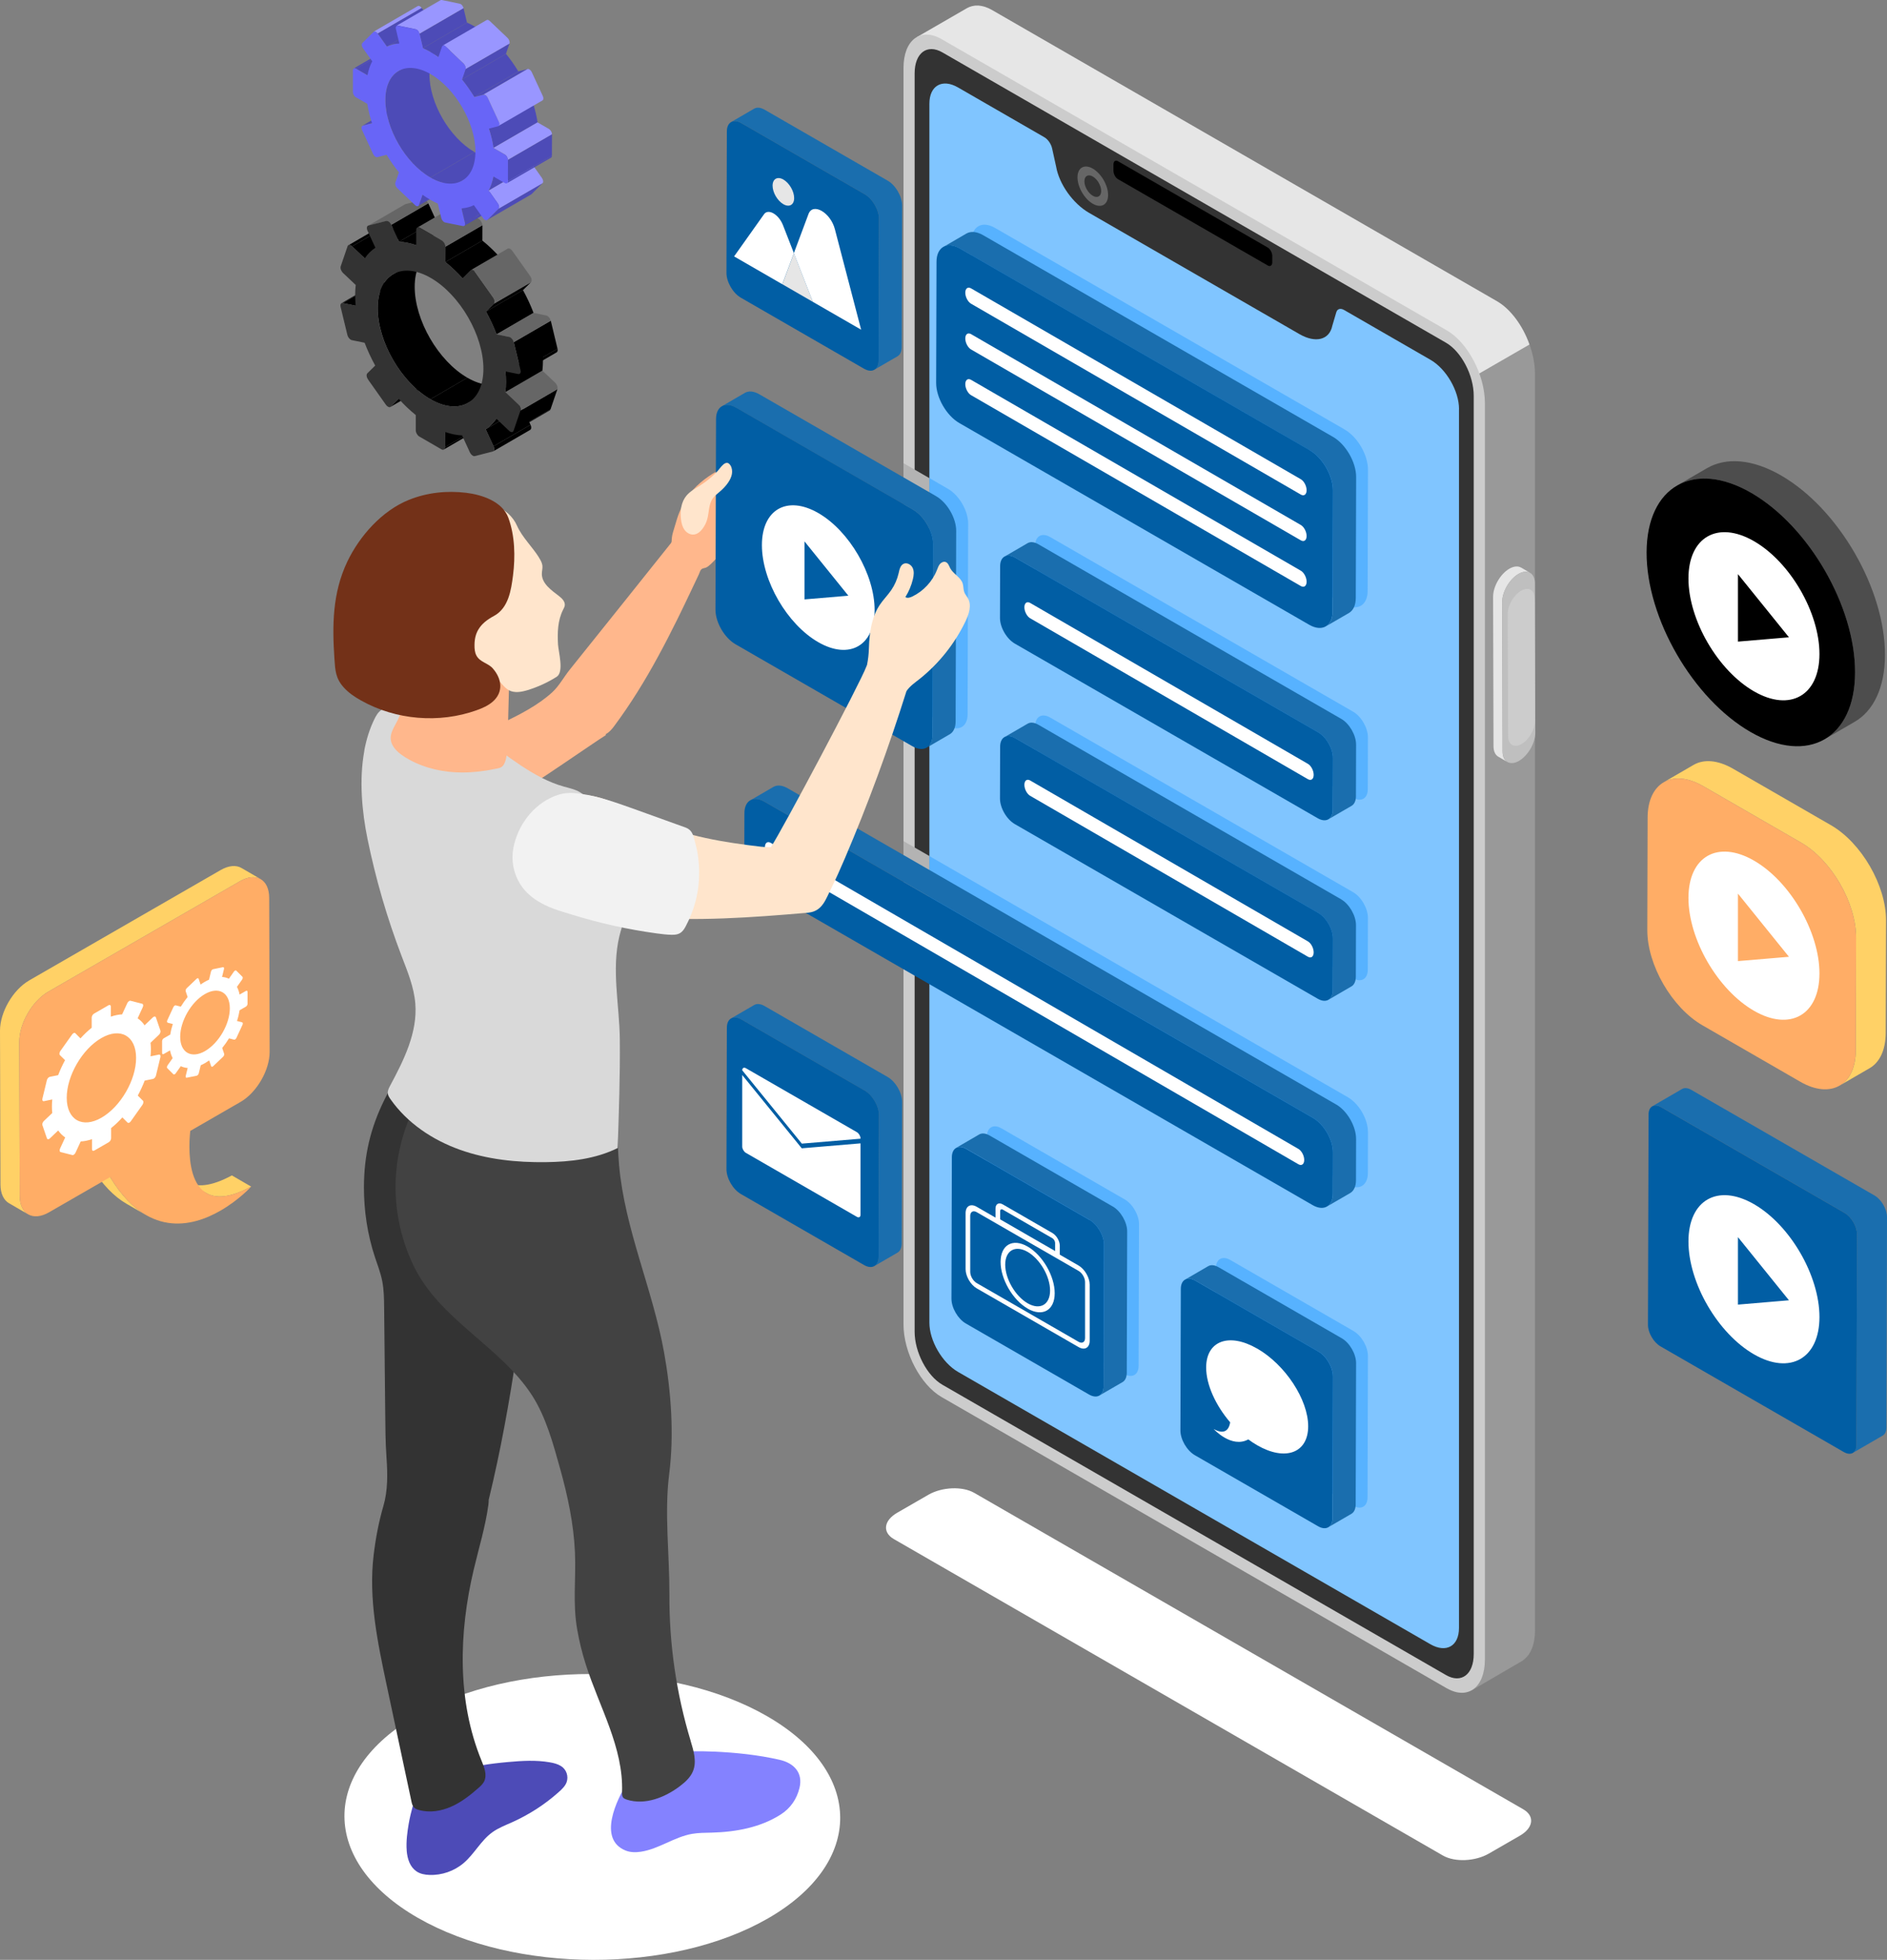 <svg width="522" height="542" viewBox="0 0 522 542" fill="none" xmlns="http://www.w3.org/2000/svg">
<rect x="0" y="0" width="522" height="542" fill="#808080" stroke="none"/>
<g clip-path="url(#clip0_46_16397)">
<path d="M212.497 530.511C185.794 545.905 142.378 545.82 115.52 530.343C88.662 514.866 88.522 489.838 115.211 474.445C141.913 459.052 185.33 459.136 212.188 474.613C239.045 490.091 239.186 515.118 212.497 530.511Z" fill="white"/>
<path d="M399.15 513.152L247.29 425.653C244.04 423.786 244.448 420.513 248.204 418.35L256.829 413.378C260.585 411.215 266.255 410.977 269.505 412.859L421.365 500.357C424.615 502.225 424.207 505.498 420.45 507.661L411.826 512.632C408.07 514.795 402.4 515.034 399.15 513.152Z" fill="white"/>
<path d="M414.091 83.299L274.344 2.753C271.728 1.236 269.35 1.194 267.507 2.247L253.719 10.21L269.941 22.809L273.908 21.811V352.382C273.908 360.135 278.635 369.138 284.46 372.494L406.986 462.029V467.549L421.252 459.234V459.178C423.32 457.802 424.629 454.937 424.629 450.878V103.411C424.629 95.659 419.902 86.656 414.077 83.299H414.091Z" fill="#999999"/>
<path d="M392.721 112.807V97.204L378.975 107.512L318.915 82.386L273.922 49.69V21.797L269.941 22.795L253.747 10.21L267.521 2.247C269.378 1.222 271.728 1.25 274.358 2.739L414.091 83.299C417.932 85.504 421.28 90.153 423.095 95.279L392.735 112.793L392.721 112.807Z" fill="#E6E6E6"/>
<path d="M400.219 466.903L260.487 386.37C254.662 383.014 249.935 374.011 249.935 366.258V18.792C249.935 11.039 254.662 7.472 260.487 10.829L400.219 91.361C406.044 94.718 410.771 103.72 410.771 111.473V458.925C410.771 466.678 406.044 470.245 400.219 466.889V466.903Z" fill="#CCCCCC"/>
<path d="M253.016 368.295V20.295C253.016 14.649 256.463 12.05 260.698 14.494L399.994 94.774C404.243 97.218 407.676 103.791 407.676 109.437V457.437C407.676 463.083 404.229 465.681 399.994 463.237L260.698 382.958C256.449 380.514 253.016 373.941 253.016 368.295Z" fill="#333333"/>
<path d="M403.596 113.13V450.232C403.596 455.246 400.05 457.226 395.703 454.726L265.017 379.404C260.641 376.876 257.096 370.781 257.096 365.767V28.694C257.096 23.68 260.641 21.657 265.017 24.185L288.892 37.949C289.891 38.525 290.763 39.789 291.044 41.039L292.156 46.081C292.986 50.898 296.784 56.263 301.216 58.834L359.49 92.414C363.935 94.971 367.748 94.001 368.55 90.111L369.661 86.347C369.943 85.406 370.815 85.153 371.814 85.729L395.717 99.507C400.064 102.007 403.61 108.116 403.61 113.13H403.596Z" fill="#80C5FF"/>
<path d="M374.29 196.809C376.583 198.129 378.426 201.317 378.412 203.958L378.37 218.227C378.37 220.853 376.513 221.921 374.22 220.601L290.439 172.315C288.146 170.995 286.303 167.792 286.317 165.166L286.359 150.897C286.359 148.256 288.216 147.203 290.51 148.523L374.29 196.809Z" fill="#57B2FF"/>
<path d="M374.29 246.724C376.583 248.044 378.426 251.246 378.412 253.873L378.37 268.156C378.37 270.782 376.513 271.836 374.22 270.516L290.439 222.23C288.146 220.91 286.303 217.721 286.317 215.095L286.359 200.812C286.359 198.185 288.216 197.118 290.51 198.438L374.29 246.724Z" fill="#57B2FF"/>
<g style="mix-blend-mode:multiply">
<path d="M257.096 236.738V260.895L249.935 256.766V232.609L257.096 236.738Z" fill="#B3B3B3"/>
</g>
<path d="M378.426 313.029L378.398 324.419C378.37 327.916 375.88 329.349 372.813 327.607L257.096 260.909V236.752L372.869 303.45C375.936 305.234 378.412 309.49 378.412 313.029H378.426Z" fill="#57B2FF"/>
<path d="M311.107 331.68C313.315 332.958 315.102 336.034 315.088 338.576L314.976 377.691C314.976 380.219 313.175 381.23 310.966 379.966L276.877 360.317C274.668 359.039 272.895 355.977 272.895 353.435L273.008 314.321C273.008 311.793 274.809 310.768 277.003 312.032L311.092 331.68H311.107Z" fill="#57B2FF"/>
<path d="M374.431 368.112C376.64 369.391 378.412 372.466 378.412 374.994L378.3 414.109C378.3 416.637 376.499 417.662 374.304 416.384L340.215 396.736C338.006 395.458 336.22 392.382 336.234 389.854L336.346 350.739C336.346 348.211 338.147 347.186 340.356 348.464L374.445 368.112H374.431Z" fill="#57B2FF"/>
<path d="M371.997 118.804C375.556 120.855 378.426 125.827 378.426 129.914L378.328 163.396C378.328 167.483 375.416 169.127 371.856 167.076L275.09 111.305C271.531 109.254 268.661 104.282 268.661 100.195L268.759 66.713C268.759 62.626 271.671 60.968 275.231 63.019L371.997 118.79V118.804Z" fill="#57B2FF"/>
<g style="mix-blend-mode:multiply">
<path d="M257.096 132.231V197.82L249.935 193.691V128.102L257.096 132.231Z" fill="#B3B3B3"/>
</g>
<path d="M267.816 144.801L267.662 197.525C267.662 201.022 265.171 202.427 262.076 200.671L257.11 197.806V132.217L262.273 135.209C265.368 136.992 267.816 141.29 267.816 144.787V144.801Z" fill="#57B2FF"/>
<path d="M306.534 53.932C306.534 56.614 304.635 57.696 302.299 56.347C299.964 54.999 298.065 51.727 298.065 49.044C298.065 46.362 299.964 45.28 302.299 46.629C304.635 47.977 306.534 51.249 306.534 53.932Z" fill="#666666"/>
<path d="M304.621 52.822C304.621 54.297 303.58 54.887 302.299 54.142C301.019 53.398 299.978 51.614 299.978 50.14C299.978 48.665 301.019 48.075 302.299 48.819C303.58 49.564 304.621 51.348 304.621 52.822Z" fill="#333333"/>
<path d="M350.711 73.426L309.249 49.536C308.56 49.143 308.011 48.089 308.011 47.176V45.505C308.011 44.592 308.56 44.185 309.249 44.578L350.711 68.468C351.4 68.861 351.949 69.915 351.949 70.828V72.499C351.949 73.412 351.4 73.819 350.711 73.426Z" fill="black"/>
<path d="M420.76 156.964C419.944 156.486 418.804 156.557 417.538 157.273C415.034 158.72 413.022 162.203 413.036 165.068L413.149 206.373C413.149 207.792 413.655 208.789 414.471 209.266L416.975 210.727C416.159 210.25 415.653 209.252 415.653 207.834L415.54 166.528C415.54 163.663 417.552 160.18 420.042 158.734C421.295 158.003 422.434 157.947 423.264 158.411L420.76 156.95V156.964Z" fill="#E6E6E6"/>
<path d="M420.056 158.734C422.561 157.287 424.587 158.453 424.601 161.318L424.713 202.623C424.713 205.46 422.701 208.972 420.211 210.418C417.707 211.865 415.681 210.685 415.667 207.834L415.554 166.528C415.554 163.663 417.566 160.18 420.056 158.734Z" fill="#BFBFBF"/>
<path d="M420.788 163.368C422.842 162.189 424.502 163.13 424.516 165.489L424.615 199.365C424.615 201.696 422.969 204.576 420.915 205.755C418.861 206.935 417.2 205.966 417.186 203.635L417.088 169.759C417.088 167.413 418.734 164.548 420.788 163.368Z" fill="#CCCCCC"/>
<path d="M245.573 49.971L211.484 30.323C210.373 29.691 209.374 29.62 208.642 30.042L202.227 33.764C202.959 33.342 203.957 33.398 205.069 34.044L239.158 53.693C241.367 54.971 243.154 58.047 243.139 60.589L243.027 99.704C243.027 100.954 242.577 101.838 241.859 102.26L248.275 98.538C248.992 98.117 249.428 97.246 249.442 95.982L249.555 56.867C249.555 54.339 247.782 51.249 245.573 49.971Z" fill="#1A6EAE"/>
<path d="M239.172 53.693C241.381 54.971 243.168 58.047 243.154 60.589L243.041 99.704C243.041 102.232 241.24 103.243 239.031 101.979L204.942 82.33C202.733 81.052 200.961 77.99 200.961 75.448L201.073 36.334C201.073 33.806 202.874 32.78 205.069 34.044L239.158 53.693H239.172Z" fill="#015EA4"/>
<path d="M219.616 70.027L216.409 78.608L203.071 70.912L211.358 59.241C212.525 57.597 215.424 59.283 216.591 62.26L219.616 70.013V70.027Z" fill="white"/>
<path d="M224.878 83.496L216.423 78.608L219.616 70.027L224.878 83.496Z" fill="#E6E6E6"/>
<path d="M238.215 91.178L224.864 83.482L219.602 70.027L223.654 59.184C224.864 55.94 229.746 58.749 230.956 63.398L238.215 91.178Z" fill="white"/>
<path d="M219.687 54.774C219.687 56.656 218.35 57.415 216.704 56.474C215.058 55.519 213.721 53.23 213.721 51.347C213.721 49.465 215.058 48.707 216.704 49.648C218.35 50.603 219.687 52.892 219.687 54.774Z" fill="#E6E6E6"/>
<path d="M370.998 198.789L287.217 150.503C286.064 149.843 285.023 149.773 284.277 150.208L277.876 153.93C278.621 153.495 279.662 153.551 280.816 154.225L364.597 202.511C366.89 203.831 368.733 207.019 368.719 209.66L368.677 223.929C368.677 225.235 368.212 226.162 367.467 226.584L373.882 222.862C374.628 222.426 375.092 221.513 375.092 220.207L375.134 205.938C375.134 203.297 373.291 200.109 371.012 198.789H370.998Z" fill="#1A6EAE"/>
<path d="M364.597 202.497C366.89 203.817 368.733 207.005 368.719 209.646L368.677 223.915C368.677 226.541 366.82 227.609 364.526 226.289L280.746 178.003C278.453 176.683 276.609 173.48 276.624 170.854L276.666 156.585C276.666 153.944 278.523 152.891 280.816 154.211L364.597 202.497Z" fill="#015EA4"/>
<path d="M361.811 211.247L284.966 166.739C284.08 166.233 283.377 166.767 283.377 167.947C283.377 169.112 284.094 170.475 284.966 170.98L361.811 215.488C362.697 215.994 363.401 215.46 363.401 214.28C363.401 213.115 362.683 211.752 361.811 211.247Z" fill="white"/>
<path d="M370.998 248.704L287.217 200.418C286.064 199.758 285.023 199.688 284.277 200.137L277.862 203.859C278.607 203.424 279.648 203.48 280.802 204.14L364.583 252.426C366.876 253.746 368.719 256.948 368.705 259.575L368.663 273.858C368.663 275.164 368.198 276.077 367.453 276.513L373.854 272.791C374.6 272.355 375.05 271.442 375.064 270.136L375.106 255.853C375.106 253.226 373.263 250.024 370.984 248.704H370.998Z" fill="#1A6EAE"/>
<path d="M364.597 252.412C366.89 253.732 368.733 256.934 368.719 259.561L368.677 273.844C368.677 276.47 366.82 277.524 364.526 276.204L280.746 227.918C278.453 226.598 276.609 223.409 276.624 220.783L276.666 206.5C276.666 203.873 278.523 202.806 280.816 204.126L364.597 252.412Z" fill="#015EA4"/>
<path d="M361.811 260.347L284.966 215.839C284.08 215.334 283.377 215.868 283.377 217.047C283.377 218.213 284.094 219.575 284.966 220.081L361.811 264.589C362.697 265.094 363.401 264.561 363.401 263.381C363.401 262.215 362.683 260.853 361.811 260.347Z" fill="white"/>
<path d="M245.573 297.861L211.484 278.212C210.373 277.58 209.374 277.51 208.642 277.931L202.227 281.653C202.959 281.232 203.957 281.288 205.069 281.934L239.158 301.582C241.367 302.86 243.154 305.936 243.139 308.478L243.027 347.593C243.027 348.843 242.577 349.728 241.859 350.149L248.275 346.427C248.992 346.006 249.428 345.135 249.442 343.871L249.555 304.757C249.555 302.228 247.782 299.139 245.573 297.861Z" fill="#1A6EAE"/>
<path d="M239.172 301.568C241.381 302.846 243.168 305.922 243.154 308.464L243.041 347.579C243.041 350.107 241.24 351.118 239.031 349.854L204.942 330.205C202.733 328.927 200.961 325.866 200.961 323.324L201.073 284.209C201.073 281.681 202.874 280.656 205.069 281.92L239.158 301.568H239.172Z" fill="#015EA4"/>
<path d="M238.047 314.855V314.911L221.811 316.273L205.322 295.993C205.322 295.361 205.772 295.094 206.335 295.417L237.048 313.113C237.596 313.436 238.047 314.209 238.047 314.841V314.855Z" fill="white"/>
<path d="M221.811 317.565L238.047 316.203V335.95C238.047 336.582 237.596 336.849 237.048 336.526L206.335 318.829C205.786 318.506 205.322 317.734 205.322 317.102V297.299L221.558 317.284L221.797 317.579L221.811 317.565Z" fill="white"/>
<path d="M369.591 305.431L217.9 218.002C216.352 217.118 214.959 217.033 213.946 217.623L207.545 221.345C208.558 220.755 209.951 220.839 211.498 221.724L363.19 309.153C366.257 310.922 368.733 315.192 368.719 318.717L368.691 330.107C368.691 331.863 368.072 333.085 367.073 333.675L373.488 329.953C374.487 329.377 375.106 328.141 375.106 326.386L375.134 314.995C375.134 311.47 372.672 307.2 369.605 305.431H369.591Z" fill="#1A6EAE"/>
<path d="M363.19 309.152C366.257 310.922 368.733 315.192 368.719 318.717L368.691 330.107C368.691 333.632 366.186 335.051 363.119 333.281L211.428 245.853C208.361 244.083 205.885 239.8 205.899 236.274L205.927 224.884C205.927 221.359 208.431 219.954 211.498 221.724L363.19 309.152Z" fill="#015EA4"/>
<path d="M359.194 317.748L213.187 233.086C212.3 232.58 211.597 233.114 211.597 234.294C211.597 235.46 212.314 236.822 213.187 237.328L359.194 321.989C360.081 322.495 360.784 321.961 360.784 320.781C360.784 319.616 360.066 318.253 359.194 317.748Z" fill="white"/>
<path d="M307.814 333.66L273.725 314.012C272.614 313.38 271.615 313.31 270.883 313.731L264.482 317.453C265.2 317.031 266.213 317.088 267.324 317.734L301.413 337.382C303.622 338.66 305.409 341.736 305.395 344.278L305.282 383.393C305.282 384.643 304.832 385.528 304.114 385.949L310.53 382.227C311.247 381.806 311.683 380.935 311.697 379.671L311.81 340.556C311.81 338.028 310.037 334.938 307.828 333.66H307.814Z" fill="#1A6EAE"/>
<path d="M301.413 337.382C303.622 338.66 305.409 341.736 305.395 344.278L305.282 383.393C305.282 385.921 303.481 386.932 301.272 385.668L267.183 366.02C264.975 364.741 263.202 361.68 263.202 359.152L263.314 320.037C263.314 317.509 265.115 316.484 267.31 317.748L301.399 337.396L301.413 337.382Z" fill="#015EA4"/>
<path d="M298.36 372.536L270.194 356.301C268.492 355.318 267.113 352.944 267.113 350.992V335.5C267.113 333.548 268.492 332.762 270.194 333.745L298.36 349.981C300.062 350.964 301.441 353.337 301.441 355.289V370.781C301.441 372.733 300.062 373.52 298.36 372.536ZM270.194 335.234C269.209 334.658 268.393 335.121 268.393 336.259V351.75C268.393 352.888 269.195 354.278 270.194 354.84L298.36 371.076C299.345 371.652 300.161 371.188 300.161 370.051V354.559C300.161 353.422 299.359 352.031 298.36 351.469L270.194 335.234Z" fill="white"/>
<path d="M284.277 361.89C280.141 359.517 276.792 353.73 276.792 348.997C276.792 344.264 280.155 342.354 284.277 344.742C288.413 347.115 291.762 352.902 291.762 357.635C291.762 362.368 288.399 364.278 284.277 361.904V361.89ZM284.277 346.217C280.858 344.25 278.073 345.823 278.073 349.742C278.073 353.66 280.858 358.449 284.277 360.43C287.696 362.396 290.481 360.823 290.481 356.905C290.481 352.986 287.696 348.197 284.277 346.217Z" fill="white"/>
<path d="M293.169 348.197L275.386 337.944V334.236C275.386 332.958 276.286 332.438 277.411 333.085L291.143 341.006C292.254 341.652 293.169 343.211 293.169 344.489V348.197ZM276.666 337.214L291.874 345.978V343.73C291.874 343.267 291.537 342.691 291.143 342.452L277.411 334.531C277.003 334.292 276.68 334.489 276.68 334.953V337.2L276.666 337.214Z" fill="white"/>
<path d="M371.153 370.092L337.064 350.444C335.952 349.798 334.953 349.742 334.222 350.163L327.82 353.885C328.552 353.463 329.551 353.52 330.662 354.166L364.751 373.814C366.96 375.092 368.733 378.168 368.733 380.696L368.62 419.811C368.62 421.075 368.17 421.946 367.453 422.367L373.854 418.645C374.572 418.224 375.008 417.339 375.022 416.089L375.134 376.974C375.134 374.446 373.362 371.356 371.153 370.092Z" fill="#1A6EAE"/>
<path d="M364.737 373.814C366.946 375.092 368.719 378.168 368.719 380.696L368.606 419.811C368.606 422.339 366.805 423.364 364.611 422.086L330.522 402.437C328.313 401.159 326.526 398.083 326.54 395.555L326.653 356.441C326.653 353.913 328.454 352.888 330.662 354.166L364.751 373.814H364.737Z" fill="#015EA4"/>
<path d="M347.77 372.958C339.976 368.464 333.659 370.809 333.659 378.197C333.659 382.986 336.318 388.702 340.3 393.351C340.117 394.601 339.301 397.213 335.741 395.205C335.741 395.205 340.665 400.626 345.322 398.07C346.124 398.66 346.926 399.208 347.77 399.685C355.564 404.179 361.881 401.834 361.881 394.446C361.881 387.059 355.564 377.438 347.77 372.944V372.958Z" fill="white"/>
<path d="M368.705 120.799L271.939 65.027C270.152 64.002 268.534 63.904 267.352 64.578L260.951 68.299C262.118 67.625 263.751 67.71 265.537 68.749L362.303 124.521C365.863 126.571 368.733 131.543 368.733 135.63L368.634 169.113C368.634 171.135 367.917 172.568 366.749 173.242L373.165 169.52C374.318 168.846 375.036 167.427 375.05 165.391L375.148 131.908C375.148 127.821 372.278 122.849 368.719 120.799H368.705Z" fill="#1A6EAE"/>
<path d="M362.289 124.506C365.849 126.557 368.719 131.529 368.719 135.616L368.62 169.098C368.62 173.185 365.708 174.829 362.163 172.778L265.397 117.006C261.837 114.956 258.967 109.984 258.967 105.897L259.066 72.415C259.066 68.328 261.978 66.67 265.537 68.721L362.303 124.492L362.289 124.506Z" fill="#015EA4"/>
<path d="M359.855 132.54L268.618 79.746C267.732 79.24 267.029 79.774 267.029 80.954C267.029 82.12 267.746 83.482 268.618 83.987L359.855 136.782C360.742 137.287 361.445 136.754 361.445 135.574C361.445 134.408 360.728 133.046 359.855 132.54Z" fill="white"/>
<path d="M359.855 145.194L268.618 92.4C267.732 91.895 267.029 92.428 267.029 93.608C267.029 94.774 267.746 96.136 268.618 96.642L359.855 149.436C360.742 149.942 361.445 149.408 361.445 148.228C361.445 147.062 360.728 145.7 359.855 145.194Z" fill="white"/>
<path d="M359.855 157.835L268.618 105.04C267.732 104.535 267.029 105.069 267.029 106.248C267.029 107.414 267.746 108.776 268.618 109.282L359.855 162.076C360.742 162.582 361.445 162.048 361.445 160.868C361.445 159.702 360.728 158.34 359.855 157.835Z" fill="white"/>
<path d="M212.202 133.748C212.103 133.453 211.963 133.158 211.921 132.849C211.878 132.526 211.949 132.189 211.963 131.866C211.977 131.136 211.625 130.405 211.034 129.97C210.809 129.801 210.542 129.661 210.345 129.45C210.162 129.254 210.063 128.987 209.909 128.748C209.191 127.61 207.615 127.4 206.279 127.512C203.493 127.751 200.848 128.874 198.428 130.251C195.122 132.119 192.055 134.548 189.959 137.723C189.143 138.959 188.482 140.307 187.933 141.683C187.455 142.891 187.061 144.141 186.709 145.405C186.484 146.248 186.174 147.062 185.991 147.905C185.907 148.298 185.851 148.706 185.823 149.099C185.794 149.478 185.851 149.843 185.626 150.18C185.344 150.588 159.429 182.933 157.6 185.208C155.982 187.216 154.674 189.702 152.775 191.444C148.835 195.053 143.714 197.651 138.945 199.955C135.062 201.837 128.196 203.536 129.899 209.463C130.405 211.219 131.854 212.497 133.106 213.817C135.231 216.064 136.947 218.69 138.143 221.527C138.213 221.696 138.298 221.879 138.452 221.963C138.678 222.089 138.959 221.963 139.198 221.836C145.965 218.241 164.452 205.207 167.589 203.311C167.589 203.213 167.575 203.115 167.575 203.017C168.518 202.553 169.249 201.682 169.897 200.811C172.176 197.75 174.314 194.59 176.34 191.359C178.366 188.129 180.279 184.815 182.094 181.472C183.923 178.115 185.668 174.716 187.37 171.275C189.073 167.849 192.998 159.548 193.321 158.846C193.561 158.326 193.701 157.554 194.278 157.273C194.644 157.104 195.066 157.104 195.432 156.908C195.854 156.683 196.22 156.374 196.571 156.051C200.342 152.568 202.466 147.694 205.435 143.509C205.969 142.765 206.532 142.034 207.236 141.444C208.586 140.349 210.443 139.801 211.358 138.327C211.724 137.723 211.892 137.034 212.061 136.346C212.272 135.489 212.483 134.577 212.216 133.734L212.202 133.748Z" fill="#FFB78C"/>
<path d="M112.495 511.776C112.692 514.121 113.41 516.284 115.197 517.52C116.224 518.236 117.518 518.475 118.77 518.517C122.203 518.658 125.664 517.45 128.281 515.217C131.221 512.703 133.036 509.009 136.173 506.734C137.848 505.526 139.803 504.781 141.688 503.939C146.345 501.846 150.692 499.051 154.505 495.652C155.335 494.922 156.306 494.009 156.714 492.956C157.361 491.256 156.686 489.332 155.18 488.405C154.252 487.829 153.183 487.563 152.113 487.38C148.301 486.706 144.39 486.945 140.535 487.296C135.625 487.745 130.686 488.363 126.072 490.105C124.074 490.863 122.147 491.832 120.374 493.04C119.713 493.503 118.742 494.655 117.954 494.796C117.673 494.852 115.787 494.192 115.816 494.079C114.732 497.506 113.649 500.933 113.044 504.472C112.706 506.467 112.298 509.234 112.509 511.79L112.495 511.776Z" fill="#4D4BB7"/>
<path d="M148.062 330.164C147.879 328.829 147.189 327.636 146.556 326.442C142.307 318.366 140.38 309.377 137.299 300.852C135.808 296.737 134.063 292.692 131.643 289.027C130.208 286.864 126.255 281.077 122.864 282.285C122.386 282.454 121.992 282.819 121.626 283.184C115.408 289.181 110.244 296.274 106.403 304.012C102.478 311.92 100.706 319.462 100.677 328.282C100.663 334.826 101.648 341.385 103.702 347.621C104.434 349.812 105.278 351.989 105.728 354.25C106.206 356.652 106.235 359.11 106.263 361.554C106.361 371.076 106.46 380.598 106.558 390.107C106.6 394.488 106.614 398.87 106.924 403.21C107.233 407.55 107.304 412.255 106.066 416.454C104.771 420.878 103.913 425.443 103.365 430.022C101.901 442.058 104.448 454.179 106.966 466.046C109.245 476.734 111.525 487.436 113.804 498.124C113.93 498.742 114.085 499.403 114.535 499.866C114.887 500.231 115.379 500.414 115.872 500.554C118.812 501.397 122.006 500.877 124.806 499.641C127.605 498.405 130.039 496.509 132.332 494.487C132.937 493.953 133.542 493.405 133.908 492.689C134.823 490.905 133.964 488.771 133.205 486.917C126.395 470.33 126.916 451.496 131.052 434.052C132.459 428.083 134.288 422.199 135.104 416.131C135.16 415.682 135.203 415.218 135.188 414.755C135.188 414.727 135.203 414.699 135.217 414.671C141.745 387.789 145.051 360.247 147.977 332.748C148.062 331.891 148.16 331.02 148.033 330.178L148.062 330.164Z" fill="#333333"/>
<path d="M197.486 484.417C193.589 484.248 189.663 484.22 185.78 484.754C182.84 485.161 179.576 486.13 177.325 488.139C175.806 489.487 174.638 491.186 173.569 492.914C170.642 497.619 165.254 508.588 173.034 511.762C174.37 512.31 175.876 512.324 177.311 512.099C182.249 511.34 186.498 508.04 191.408 507.169C193.237 506.846 195.108 506.874 196.951 506.818C203.592 506.635 210.387 505.386 215.972 501.804C218.66 500.077 220.404 497.577 221.164 494.459C222.191 490.217 219.588 487.577 215.663 486.678C209.698 485.316 203.578 484.684 197.458 484.403L197.486 484.417Z" fill="#8482FF"/>
<path d="M191.056 481.439C187.089 468.335 185.105 454.628 185.175 440.948C185.232 429.993 183.74 418.476 185.119 407.634C186.512 396.721 185.654 384.811 183.698 373.983C180.533 356.469 172.795 339.868 171.247 322.144C170.67 315.458 170.966 308.703 169.812 302.088C161.877 306.175 152.465 307.341 143.771 305.304C139.24 304.251 134.963 302.355 130.616 300.74C128.801 299.981 126.86 299.827 125.017 299.153C123.385 298.563 122.301 297.565 120.937 296.442C114.057 304.714 109.977 315.262 109.47 326.006C109.091 334.152 110.779 342.368 114.268 349.742C117.926 357.466 123.835 362.916 130.18 368.463C136.314 373.828 142.758 379.053 147.175 385.893C151.002 391.806 153.042 399.334 154.913 406.047C157.038 413.645 158.698 421.412 159.049 429.305C159.373 436.594 158.388 443.322 159.668 450.625C160.245 453.939 161.047 457.212 162.074 460.414C165.803 472.113 172.499 483.321 172.077 495.596C172.063 496.116 172.049 496.678 172.359 497.099C172.598 497.408 172.992 497.562 173.372 497.689C178.422 499.304 183.966 497.113 188.172 493.897C189.621 492.787 191.014 491.509 191.703 489.824C192.787 487.169 191.872 484.164 191.042 481.425L191.056 481.439Z" fill="#424242"/>
<path d="M100.79 207.609C99.299 215.643 100.129 224.491 101.676 232.061C103.927 243.058 107.079 253.887 111.088 264.378C112.72 268.648 114.521 272.959 114.887 277.524C115.534 285.543 111.722 293.17 107.923 300.248C107.571 300.908 107.205 301.625 107.276 302.369C107.332 302.973 107.684 303.507 108.035 304.012C112.65 310.585 119.642 315.262 127.211 317.959C134.781 320.669 142.912 321.498 150.946 321.4C157.769 321.315 164.747 320.529 170.867 317.495C171.205 307.495 171.557 297.481 171.458 287.468C171.374 278.058 169.109 268.17 171.346 258.873C172.162 255.516 173.555 252.314 174.427 248.971C175.369 245.404 175.707 241.682 175.44 238.016C175.215 235.025 174.356 231.71 171.754 230.193C170.938 229.73 170.023 229.477 169.193 229.042C165.254 226.977 164.297 221.443 160.499 219.126C159.12 218.283 157.502 217.96 155.954 217.525C139.353 212.89 126.803 192.525 108.317 195.461C107.332 195.615 106.305 195.798 105.475 196.359C104.574 196.963 104.012 197.946 103.547 198.916C102.225 201.626 101.339 204.548 100.762 207.609H100.79Z" fill="#D9D9D9"/>
<path d="M108.922 201.219C108.683 201.682 108.472 202.146 108.317 202.637C107.149 206.205 110.469 208.564 113.213 210.081C117.645 212.525 122.752 213.62 127.802 213.634C130.855 213.634 133.908 213.283 136.905 212.651C138.059 212.413 138.846 212.384 139.423 211.345C140.099 210.137 140.183 208.62 140.253 207.272C140.422 204.224 140.507 201.163 140.591 198.101C140.718 193.368 140.844 188.635 140.971 183.902C141.027 181.907 138.241 182.469 136.75 182.287C134.598 182.006 132.445 181.697 130.307 181.289C126.072 180.489 121.879 179.323 118.01 177.371C116.997 176.851 115.365 175.615 114.212 175.545C112.763 175.475 112.777 177.385 112.622 178.551C112.186 181.767 112.27 185.039 112.158 188.284C112.031 192.076 111.623 195.98 109.907 199.365C109.597 199.983 109.231 200.601 108.922 201.219Z" fill="#FFB78C"/>
<path d="M149.089 154.197C149.525 154.885 149.947 155.616 150.045 156.416C150.13 157.189 149.891 157.947 149.891 158.719C149.891 161.402 152.507 163.214 154.632 164.843C155.476 165.489 156.362 166.374 156.236 167.427C156.179 167.848 155.968 168.228 155.771 168.607C154.266 171.584 154.182 174.969 154.364 178.228C154.491 180.306 156.081 185.84 153.985 187.174C151.494 188.747 148.793 189.983 145.965 190.854C144.305 191.359 142.307 191.753 140.718 190.854C139.353 190.067 138.424 188.48 137.186 187.455C135.709 186.233 133.739 187.989 132.15 188.522C130.081 189.21 127.915 189.632 125.748 189.8C121.528 190.137 117.222 189.534 113.255 188.017C110.723 187.048 108.303 185.713 106.305 183.874C104.082 181.823 102.45 179.211 100.945 176.584C98.933 173.073 97.062 169.351 96.64 165.32C96.175 161.037 97.442 156.781 99.481 153.045C101.493 149.352 104.026 146.627 107.346 144.099C113.466 139.436 121.612 138.495 129.308 138.481C132.107 138.481 134.443 138.706 136.989 139.787C139.676 140.925 141.857 142.765 143.025 145.391C144.418 148.551 147.274 151.248 149.103 154.183L149.089 154.197Z" fill="#FFE5CC"/>
<path d="M132.361 174.056C133.275 172.511 134.752 171.36 136.652 170.334C140.675 168.157 141.393 163.186 141.913 159.155C142.575 153.958 142.448 148.13 140.619 143.186C138.945 138.649 133.317 136.824 128.984 136.29C123.638 135.63 118.109 136.22 113.1 138.242C105.672 141.234 99.467 148.228 96.077 155.321C91.955 163.972 91.884 172.933 92.517 182.244C92.728 185.39 92.841 187.595 95.05 190.067C96.4 191.584 98.103 192.736 99.875 193.719C109.499 199.14 121.513 200.137 131.896 196.401C133.458 195.84 134.992 195.165 136.244 194.098C139.339 191.444 138.86 187.736 136.314 184.843C135.02 183.368 132.797 183.157 131.798 181.303C131.334 180.432 131.249 179.407 131.263 178.41C131.263 176.654 131.643 175.236 132.347 174.07L132.361 174.056Z" fill="#733118"/>
<path d="M258.981 137.231L210.035 109.029C208.488 108.144 207.095 108.06 206.082 108.636L199.666 112.358C200.679 111.768 202.072 111.852 203.62 112.751L252.566 140.953C255.633 142.722 258.109 147.006 258.109 150.517L257.954 203.227C257.954 204.969 257.335 206.191 256.336 206.78L262.738 203.059C263.736 202.483 264.355 201.247 264.355 199.505L264.51 146.795C264.51 143.284 262.034 139.001 258.967 137.231H258.981Z" fill="#1A6EAE"/>
<path d="M252.58 140.939C255.647 142.708 258.123 146.992 258.123 150.503L257.968 203.213C257.968 206.724 255.464 208.143 252.397 206.373L203.465 178.171C200.398 176.402 197.922 172.118 197.922 168.607L198.077 115.897C198.077 112.386 200.581 110.967 203.648 112.737L252.594 140.939H252.58Z" fill="#015EA4"/>
<path d="M226.355 141.88C217.745 136.922 210.767 140.883 210.767 150.756C210.767 160.629 217.745 172.638 226.355 177.595C234.965 182.553 241.944 178.579 241.944 168.719C241.944 158.86 234.965 146.838 226.355 141.88ZM222.543 165.77V149.717L234.684 164.745L222.543 165.77Z" fill="white"/>
<path d="M176.903 253.564C192.365 254.898 207.925 253.746 223.373 252.426C223.443 252.426 223.527 252.398 223.598 252.398C227.495 252.019 228.395 248.746 229.929 245.699C231.293 242.96 232.517 240.165 233.727 237.356C240.171 222.244 245.827 206.809 250.751 191.149C251.651 189.758 253.114 188.789 254.437 187.736C259.783 183.452 264.144 177.961 267.099 171.795C268.042 169.815 268.829 167.441 267.788 165.517C267.465 164.913 266.986 164.408 266.747 163.762C266.466 163.003 266.55 162.146 266.311 161.374C265.762 159.618 263.736 158.776 262.864 157.161C262.526 156.515 262.301 155.7 261.612 155.433C261.049 155.222 260.402 155.531 260.008 155.981C259.628 156.444 259.431 157.034 259.206 157.596C257.954 160.798 255.45 163.495 252.341 164.984C251.736 165.264 250.99 165.503 250.455 165.124C251.412 163.593 252.115 161.922 252.538 160.166C252.777 159.155 252.917 158.045 252.495 157.104C252.073 156.149 250.891 155.475 249.949 155.925C249.034 156.36 248.809 157.54 248.584 158.537C248.204 160.194 247.515 161.781 246.544 163.2C245.545 164.66 244.265 165.91 243.294 167.385C242.464 168.635 241.873 170.012 241.451 171.444C240.691 174.028 240.424 176.795 240.354 179.492C240.312 180.924 240.143 182.413 239.847 183.874C239.791 184.028 239.721 184.183 239.664 184.323C238.047 188.761 216.394 229.561 213.243 234.294C212.329 234.294 211.414 234.266 210.556 234.168C200.328 232.974 190.001 231.317 180.603 227.117C175.848 224.997 171.346 222.23 166.351 220.741C161.357 219.252 155.546 219.238 151.354 222.314C148.005 224.772 146.289 228.747 145.473 232.707C142.336 247.974 161.765 251.808 172.795 253.142C174.159 253.311 175.524 253.437 176.889 253.564H176.903Z" fill="#FFE5CC"/>
<path d="M193.392 241.274C193.448 246.569 192.14 251.597 189.635 256.274C188.735 257.945 187.834 258.563 185.837 258.521C184.416 258.493 183.009 258.325 181.602 258.128C173.681 257.047 165.859 255.305 158.219 252.946C154.575 251.822 151.466 251.007 148.23 248.858C146.472 247.679 144.91 246.176 143.813 244.364C142.012 241.401 141.365 237.847 142.026 234.449C143.208 228.297 147.414 222.623 153.281 220.221C154.055 219.912 154.843 219.645 155.673 219.491C157.361 219.168 159.12 219.294 160.822 219.547C165.676 220.263 170.333 221.921 174.947 223.564C179.843 225.32 184.725 227.075 189.607 228.845C191.746 229.617 191.858 231.471 192.407 233.437C193.11 236.008 193.392 238.634 193.42 241.288L193.392 241.274Z" fill="#F2F2F2"/>
<path d="M193.729 134.239C192.393 135.082 190.93 135.841 189.917 137.048C188.425 138.818 188.088 141.332 188.383 143.635C188.51 144.647 188.749 145.658 189.34 146.5C189.931 147.343 190.916 147.933 191.929 147.835C192.871 147.75 193.659 147.09 194.25 146.346C194.869 145.56 195.347 144.647 195.615 143.692C196.177 141.753 195.994 139.548 197.134 137.891C197.655 137.133 198.414 136.571 199.118 135.967C200.004 135.209 200.82 134.366 201.467 133.397C201.932 132.709 202.311 131.936 202.466 131.107C202.607 130.279 202.508 129.394 202.058 128.692C200.82 126.726 199.216 129.534 198.4 130.391C197.007 131.852 195.432 133.144 193.729 134.225V134.239Z" fill="#FFE5CC"/>
<path d="M492.694 131.487C484.689 126.866 477.43 126.445 472.182 129.492L463.895 134.296C469.143 131.248 476.403 131.683 484.408 136.29C500.334 145.475 513.207 167.708 513.151 185.994C513.122 195.053 509.915 201.43 504.751 204.435L513.038 199.632C518.215 196.626 521.409 190.25 521.437 181.191C521.494 162.919 508.62 140.672 492.694 131.487Z" fill="#4D4D4D"/>
<path d="M484.422 136.29C500.348 145.475 513.221 167.708 513.165 185.994C513.108 204.238 500.165 211.612 484.239 202.427C468.327 193.255 455.44 171.008 455.496 152.75C455.552 134.478 468.524 127.119 484.422 136.29Z" fill="black"/>
<path d="M485.196 149.661C475.179 143.888 467.075 148.509 467.075 159.983C467.075 171.458 475.193 185.418 485.196 191.191C495.199 196.963 503.316 192.342 503.316 180.868C503.316 169.393 495.199 155.419 485.196 149.661ZM480.764 177.441V158.776L494.875 176.247L480.764 177.441Z" fill="white"/>
<path d="M506.496 228.213L479.413 212.595C475.15 210.137 471.296 209.913 468.51 211.528L460.223 216.331C463.009 214.716 466.864 214.941 471.127 217.398L498.209 233.016C506.637 237.876 513.474 249.687 513.446 259.35L513.362 290.445C513.362 295.248 511.645 298.633 508.902 300.22L517.188 295.417C519.932 293.83 521.634 290.445 521.648 285.642L521.733 254.547C521.761 244.884 514.923 233.072 506.496 228.213Z" fill="#FFD166"/>
<path d="M498.209 233.016C506.637 237.876 513.474 249.687 513.446 259.35L513.362 290.445C513.334 300.108 506.454 304.026 498.027 299.167L470.944 283.549C462.488 278.676 455.665 266.864 455.693 257.201L455.777 226.106C455.806 216.443 462.685 212.525 471.127 217.398L498.209 233.016Z" fill="#FFAD66"/>
<path d="M485.196 238.002C475.179 232.23 467.075 236.85 467.075 248.325C467.075 259.799 475.193 273.76 485.196 279.532C495.199 285.305 503.316 280.684 503.316 269.209C503.316 257.735 495.199 243.76 485.196 238.002ZM480.764 265.796V247.131L494.875 264.603L480.764 265.796Z" fill="white"/>
<path d="M518.539 330.613L467.821 301.386C466.864 300.838 465.978 300.782 465.344 301.147L457.058 305.95C457.691 305.585 458.577 305.627 459.534 306.189L510.252 335.416C512.18 336.526 513.728 339.194 513.713 341.413L513.545 399.6C513.545 400.682 513.165 401.44 512.546 401.806L520.832 397.002C521.451 396.637 521.831 395.879 521.831 394.797L522 336.61C522 334.405 520.467 331.722 518.539 330.613Z" fill="#1A6EAE"/>
<path d="M510.252 335.43C512.18 336.54 513.727 339.208 513.713 341.427L513.545 399.614C513.545 401.791 511.983 402.676 510.055 401.567L459.337 372.339C457.438 371.244 455.862 368.561 455.876 366.37L456.045 308.183C456.045 305.978 457.635 305.107 459.534 306.203L510.252 335.43Z" fill="#015EA4"/>
<path d="M485.196 333.015C475.179 327.242 467.075 331.863 467.075 343.337C467.075 354.812 475.193 368.772 485.196 374.545C495.199 380.317 503.316 375.696 503.316 364.222C503.316 352.747 495.199 338.773 485.196 333.015ZM480.764 360.795V342.13L494.875 359.601L480.764 360.795Z" fill="white"/>
<path d="M64.14 325.065L69.472 328.155C63.578 331.343 59.666 331.455 57.106 329.967L51.774 326.877C54.348 328.365 58.245 328.253 64.14 325.065Z" fill="#FFD166"/>
<path d="M40.322 335.992L34.989 332.902C31.613 330.95 28.265 327.635 25.127 322.438L30.459 325.528C33.597 330.725 36.945 334.025 40.322 335.992Z" fill="#FFD166"/>
<path d="M8.033 271.161L61.045 240.614C63.296 239.322 65.322 239.196 66.785 240.038L72.117 243.128C70.654 242.285 68.628 242.398 66.377 243.704L13.366 274.251C8.92 276.807 5.318 283.029 5.332 288.141L5.459 330.697C5.459 333.225 6.359 334.995 7.808 335.837L2.476 332.748C1.041 331.905 0.141 330.135 0.127 327.607L1.05601e-05 285.066C-0.014 279.939 3.588 273.732 8.033 271.175V271.161Z" fill="#FFD166"/>
<path d="M13.366 274.251C8.92 276.808 5.318 283.029 5.332 288.142L5.459 330.697C5.473 335.795 9.103 337.832 13.548 335.276L30.473 325.529C40.547 342.214 52.885 339.475 60.961 334.826C66.082 331.877 69.318 328.338 69.487 328.155C51.253 338 52.027 318.549 52.632 312.762L66.56 304.729C71.02 302.158 74.608 295.951 74.594 290.866L74.467 248.311C74.453 243.185 70.837 241.134 66.377 243.704L13.366 274.251Z" fill="#FFAD66"/>
<path d="M14.463 307.804C14.393 307.228 14.364 306.624 14.364 305.978C14.364 305.346 14.393 304.7 14.463 304.054L12.156 304.532C11.818 304.602 11.621 304.293 11.733 303.83L12.957 298.759C13.042 298.394 13.295 298.043 13.576 297.889C13.647 297.846 13.717 297.818 13.774 297.804L16.081 297.341C16.615 295.936 17.263 294.546 17.994 293.198L16.559 291.779C16.348 291.568 16.419 291.063 16.7 290.656L19.936 286.105C20.048 285.937 20.189 285.81 20.316 285.74C20.512 285.628 20.709 285.614 20.836 285.74L22.257 287.172C23.242 286.091 24.269 285.094 25.366 284.223V281.442C25.366 281.035 25.648 280.529 26.014 280.319L30.009 278.015C30.375 277.805 30.656 277.973 30.656 278.381V281.161C31.754 280.782 32.795 280.571 33.779 280.529L35.2 277.454C35.327 277.173 35.524 276.962 35.721 276.836C35.848 276.765 35.988 276.723 36.101 276.765L39.337 277.594C39.632 277.664 39.703 278.1 39.492 278.549L38.071 281.625C38.816 282.116 39.463 282.762 39.998 283.549L42.291 281.358C42.291 281.358 42.432 281.246 42.502 281.203C42.784 281.049 43.037 281.105 43.121 281.358L44.373 285.01C44.486 285.347 44.303 285.866 43.951 286.189L41.644 288.38C41.7 288.956 41.743 289.56 41.743 290.192C41.743 290.824 41.7 291.484 41.644 292.13L43.951 291.653C44.289 291.583 44.486 291.892 44.373 292.355L43.15 297.425C43.065 297.79 42.812 298.141 42.53 298.296C42.46 298.338 42.39 298.366 42.334 298.38L40.026 298.844C39.492 300.248 38.844 301.639 38.113 302.987L39.548 304.405C39.759 304.616 39.688 305.122 39.407 305.543L36.185 310.093C36.073 310.262 35.932 310.374 35.806 310.459C35.608 310.571 35.411 310.585 35.285 310.459L33.85 309.026C32.879 310.108 31.838 311.105 30.741 311.975V314.756C30.741 315.178 30.459 315.669 30.093 315.88L26.098 318.183C25.732 318.394 25.451 318.225 25.451 317.818V315.037C24.353 315.416 23.312 315.627 22.327 315.669L20.907 318.745C20.78 319.026 20.583 319.237 20.386 319.363C20.259 319.433 20.119 319.475 20.006 319.433L16.756 318.605C16.475 318.52 16.404 318.099 16.615 317.636L18.036 314.56C17.291 314.068 16.644 313.422 16.095 312.636L13.802 314.827C13.802 314.827 13.675 314.939 13.605 314.981C13.337 315.136 13.07 315.079 12.986 314.827L11.733 311.175C11.621 310.838 11.804 310.318 12.156 309.995L14.463 307.804ZM28.082 309.096C33.386 306.035 37.663 298.633 37.648 292.552C37.634 286.47 33.315 284.026 28.025 287.088C22.735 290.136 18.444 297.537 18.459 303.619C18.473 309.7 22.792 312.158 28.082 309.096Z" fill="white"/>
<path d="M47.089 286.161C47.243 285.178 47.483 284.181 47.806 283.198L46.399 282.833C46.188 282.776 46.146 282.467 46.287 282.144L47.961 278.521C48.045 278.324 48.2 278.17 48.341 278.085C48.439 278.029 48.538 278.015 48.608 278.029L50.015 278.394C50.592 277.453 51.225 276.555 51.9 275.726L51.366 274.139C51.281 273.9 51.422 273.521 51.661 273.282L54.377 270.698C54.377 270.698 54.475 270.614 54.517 270.586C54.714 270.473 54.897 270.515 54.953 270.698L55.488 272.285C55.868 272.018 56.262 271.751 56.656 271.527C57.05 271.302 57.444 271.105 57.823 270.937L58.358 268.732C58.414 268.465 58.597 268.212 58.794 268.1C58.836 268.072 58.893 268.057 58.935 268.043L61.664 267.482C61.903 267.44 62.044 267.664 61.96 267.987L61.425 270.178C62.114 270.22 62.748 270.389 63.324 270.67L64.717 268.689C64.802 268.577 64.9 268.479 64.984 268.437C65.125 268.352 65.266 268.352 65.364 268.437L67.053 270.122C67.207 270.277 67.165 270.642 66.954 270.937L65.547 272.917C65.871 273.535 66.124 274.237 66.279 275.052L68.009 274.055C68.277 273.9 68.474 274.012 68.474 274.321V277.594C68.474 277.889 68.277 278.254 68.009 278.394L66.279 279.392C66.124 280.375 65.885 281.372 65.561 282.355L66.968 282.72C67.179 282.776 67.221 283.085 67.081 283.408L65.406 287.032C65.322 287.229 65.167 287.383 65.027 287.467C64.928 287.523 64.83 287.538 64.759 287.523L63.352 287.158C62.776 288.099 62.142 288.998 61.467 289.827L62.002 291.414C62.086 291.653 61.946 292.032 61.706 292.257L58.991 294.841C58.991 294.841 58.893 294.925 58.85 294.953C58.653 295.065 58.471 295.023 58.4 294.841L57.866 293.254C57.486 293.521 57.092 293.773 56.698 294.012C56.304 294.237 55.91 294.433 55.53 294.602L54.995 296.807C54.939 297.074 54.742 297.313 54.545 297.439C54.503 297.467 54.447 297.481 54.405 297.495L51.675 298.043C51.436 298.099 51.295 297.874 51.38 297.537L51.914 295.346C51.225 295.304 50.592 295.136 50.015 294.855L48.608 296.835C48.524 296.947 48.425 297.046 48.341 297.088C48.2 297.172 48.059 297.172 47.961 297.088L46.273 295.403C46.118 295.262 46.16 294.897 46.371 294.602L47.764 292.622C47.441 292.004 47.187 291.302 47.032 290.487L45.302 291.484C45.035 291.639 44.838 291.512 44.838 291.217V287.945C44.838 287.65 45.035 287.285 45.302 287.144L47.032 286.147L47.089 286.161ZM56.726 290.669C60.525 288.479 63.592 283.184 63.578 278.83C63.563 274.476 60.482 272.72 56.684 274.911C52.899 277.088 49.832 282.397 49.846 286.751C49.846 291.105 52.941 292.86 56.74 290.669H56.726Z" fill="white"/>
<path d="M118.221 106.614L107.993 112.555C107.993 112.555 108.064 112.512 108.092 112.484L118.32 106.543C118.32 106.543 118.249 106.6 118.221 106.614Z" fill="black"/>
<path d="M94.459 83.875L104.687 77.934C104.8 77.878 104.926 77.85 105.081 77.878L94.853 83.819C94.698 83.791 94.557 83.819 94.459 83.875Z" fill="black"/>
<path d="M110.272 110.293L120.515 104.352L118.32 106.543L108.092 112.47L110.272 110.293Z" fill="black"/>
<path d="M94.867 83.819L105.095 77.892L108.612 78.608L98.384 84.549L94.867 83.819Z" fill="black"/>
<path d="M133.008 118.369L122.78 124.31C122.963 124.212 123.061 123.987 123.061 123.678L133.289 117.737C133.289 118.06 133.177 118.271 133.008 118.369Z" fill="black"/>
<path d="M123.075 119.436L133.303 113.51L133.289 117.737L123.061 123.678L123.075 119.436Z" fill="black"/>
<path d="M96.386 67.822L106.614 61.881C106.797 61.769 107.051 61.797 107.318 61.951C107.416 62.008 107.529 62.092 107.627 62.19L97.399 68.131C97.301 68.033 97.188 67.948 97.09 67.892C96.823 67.738 96.569 67.71 96.386 67.822Z" fill="black"/>
<path d="M97.399 68.131L107.641 62.19L111.145 65.519L100.917 71.46L97.399 68.131Z" fill="black"/>
<path d="M108.753 75.842L118.981 69.901C116.364 71.418 114.732 74.662 114.718 79.254C114.69 88.524 121.218 99.802 129.294 104.465L119.065 110.406C110.99 105.757 104.462 94.465 104.49 85.195C104.49 80.603 106.122 77.372 108.753 75.842Z" fill="black"/>
<path d="M139.691 105.476L129.462 111.417C126.803 112.962 123.117 112.737 119.065 110.406L129.294 104.465C133.36 106.81 137.032 107.021 139.691 105.476Z" fill="black"/>
<path d="M146.655 118.889L136.427 124.83C136.764 124.633 136.82 124.043 136.539 123.411L146.767 117.47C147.063 118.102 146.992 118.692 146.655 118.889Z" fill="black"/>
<path d="M134.358 118.72L144.587 112.793L146.753 117.47L136.525 123.411L134.358 118.72Z" fill="black"/>
<path d="M137.313 115.799L147.541 109.858C146.711 111.052 145.726 112.035 144.587 112.779L134.358 118.72C135.498 117.962 136.483 116.993 137.313 115.799Z" fill="black"/>
<path d="M108.232 62.176L118.475 56.235L120.627 60.912L110.399 66.853L108.232 62.176Z" fill="black"/>
<path d="M117.673 55.308C117.476 55.196 117.265 55.14 117.082 55.196L112.144 56.46C112.144 56.46 112.059 56.488 112.017 56.516L101.789 62.457C101.789 62.457 101.873 62.415 101.915 62.401L106.854 61.137C107.037 61.095 107.233 61.137 107.445 61.249C107.754 61.418 108.049 61.755 108.246 62.176L118.475 56.235C118.278 55.814 117.982 55.477 117.673 55.308Z" fill="#666666"/>
<path d="M152.057 113.496L141.829 119.436C141.942 119.38 142.012 119.268 142.068 119.127L152.296 113.187C152.254 113.327 152.17 113.439 152.057 113.496Z" fill="black"/>
<path d="M110.399 66.853L120.627 60.912C122.118 60.982 123.708 61.291 125.368 61.881L115.14 67.822C113.48 67.232 111.89 66.923 110.399 66.853Z" fill="black"/>
<path d="M143.968 113.566L154.196 107.625L152.296 113.186L142.054 119.113L143.968 113.566Z" fill="black"/>
<path d="M153.563 105.827L150.045 102.499L139.817 108.439L143.334 111.768C143.855 112.274 144.136 113.074 143.967 113.58L154.196 107.639C154.364 107.133 154.083 106.333 153.563 105.827Z" fill="#666666"/>
<path d="M139.831 102.709L150.059 96.768C150.158 97.766 150.2 98.749 150.2 99.704C150.2 100.673 150.144 101.6 150.045 102.485L139.817 108.425C139.916 107.555 139.972 106.628 139.972 105.645C139.972 104.69 139.93 103.706 139.831 102.709Z" fill="black"/>
<path d="M123.202 72.471L133.43 66.53C135.09 67.864 136.666 69.367 138.171 71.024L127.943 76.965C126.452 75.308 124.862 73.805 123.202 72.471Z" fill="black"/>
<path d="M123.216 68.23L133.458 62.289L133.444 66.53L123.202 72.471L123.216 68.23Z" fill="black"/>
<path d="M132.459 60.575L126.381 57.064C126.1 56.909 125.861 56.895 125.678 56.993L115.45 62.934C115.633 62.836 115.886 62.85 116.153 63.005L122.231 66.516C122.78 66.839 123.216 67.597 123.216 68.229L133.444 62.288C133.444 61.656 133.008 60.898 132.459 60.575Z" fill="#666666"/>
<path d="M134.443 86.165L144.671 80.224C145.796 82.274 146.781 84.395 147.597 86.53L137.369 92.471C136.553 90.322 135.568 88.215 134.443 86.165Z" fill="black"/>
<path d="M153.985 97.442L143.756 103.383C144.01 103.243 144.122 102.864 143.996 102.372L154.224 96.431C154.336 96.923 154.224 97.302 153.985 97.442Z" fill="black"/>
<path d="M142.124 94.633L152.367 88.707L154.224 96.431L143.996 102.372L142.124 94.633Z" fill="black"/>
<path d="M151.424 87.372C151.326 87.316 151.213 87.274 151.115 87.246L147.597 86.529L137.369 92.471L140.886 93.187C140.985 93.201 141.097 93.243 141.196 93.313C141.604 93.552 141.998 94.086 142.124 94.633L152.353 88.692C152.226 88.131 151.832 87.611 151.424 87.372Z" fill="#666666"/>
<path d="M136.638 83.988L146.866 78.061L144.685 80.224L134.443 86.165L136.638 83.988Z" fill="black"/>
<path d="M143.334 111.754C143.855 112.26 144.136 113.06 143.967 113.566L142.068 119.128C141.927 119.521 141.548 119.605 141.126 119.366C141.027 119.31 140.929 119.226 140.816 119.128L137.313 115.799C136.483 116.993 135.498 117.976 134.358 118.72L136.525 123.397C136.849 124.099 136.736 124.745 136.3 124.872L131.362 126.136C131.193 126.178 130.982 126.136 130.785 126.024C130.475 125.841 130.18 125.504 129.983 125.097L127.83 120.42C126.325 120.349 124.749 120.04 123.089 119.451V123.678C123.089 124.31 122.625 124.563 122.076 124.24L115.998 120.729C115.45 120.406 115.014 119.661 115.014 119.015V114.788C113.368 113.453 111.778 111.951 110.301 110.293L108.12 112.47C107.923 112.667 107.627 112.653 107.318 112.47C107.121 112.358 106.91 112.161 106.741 111.923L101.831 104.985C101.395 104.353 101.282 103.594 101.606 103.257L103.787 101.094C102.661 99.044 101.676 96.923 100.86 94.788L97.343 94.072C97.245 94.058 97.132 94.016 97.034 93.945C96.611 93.707 96.218 93.173 96.091 92.611L94.22 84.873C94.051 84.17 94.346 83.707 94.867 83.805L98.384 84.521C98.3 83.538 98.243 82.541 98.243 81.572C98.243 80.617 98.314 79.69 98.398 78.805L94.881 75.477C94.36 74.971 94.079 74.17 94.248 73.665L96.147 68.103C96.288 67.696 96.668 67.612 97.09 67.864C97.188 67.921 97.301 68.005 97.399 68.103L100.902 71.432C101.718 70.224 102.717 69.255 103.843 68.51L101.676 63.834C101.353 63.131 101.465 62.485 101.901 62.373L106.84 61.109C107.022 61.067 107.219 61.109 107.43 61.221C107.74 61.39 108.035 61.727 108.232 62.148L110.399 66.825C111.89 66.895 113.48 67.204 115.14 67.794V63.553C115.14 62.921 115.604 62.668 116.153 62.991L122.231 66.502C122.78 66.825 123.216 67.583 123.216 68.215V72.457C124.862 73.791 126.452 75.294 127.943 76.951L130.124 74.774C130.321 74.578 130.616 74.592 130.926 74.774C131.123 74.887 131.334 75.083 131.502 75.336L136.427 82.274C136.863 82.892 136.961 83.665 136.638 84.002L134.443 86.165C135.568 88.215 136.553 90.336 137.369 92.471L140.886 93.187C140.985 93.201 141.097 93.243 141.196 93.313C141.604 93.552 141.998 94.086 142.124 94.634L143.996 102.372C144.164 103.06 143.869 103.538 143.348 103.44L139.831 102.723C139.93 103.72 139.972 104.704 139.972 105.659C139.972 106.628 139.916 107.555 139.817 108.44L143.334 111.768V111.754ZM119.065 110.392C127.141 115.041 133.697 111.305 133.725 102.035C133.753 92.78 127.225 81.502 119.15 76.853C111.074 72.204 104.504 75.926 104.476 85.181C104.448 94.451 110.976 105.729 119.051 110.392H119.065Z" fill="#333333"/>
<path d="M146.655 76.333L141.731 69.395C141.562 69.142 141.351 68.96 141.154 68.833C140.9 68.693 140.647 68.651 140.45 68.763L130.222 74.704C130.419 74.592 130.672 74.62 130.926 74.774C131.123 74.886 131.334 75.083 131.502 75.336L136.427 82.274C136.863 82.892 136.961 83.665 136.638 84.002L146.866 78.061C147.189 77.738 147.091 76.965 146.655 76.333Z" fill="#666666"/>
<path d="M100.241 34.761L112.425 27.696C112.425 27.696 112.495 27.668 112.523 27.654L100.34 34.718C100.34 34.718 100.269 34.747 100.241 34.761Z" fill="#4D4BB7"/>
<path d="M127.887 49.901L115.703 56.965C115.787 56.909 115.858 56.825 115.9 56.699L128.084 49.634C128.041 49.76 127.971 49.845 127.887 49.901Z" fill="#4D4BB7"/>
<path d="M100.354 34.718L112.537 27.654L115.084 26.994L102.9 34.058L100.354 34.718Z" fill="#4D4BB7"/>
<path d="M116.885 53.819L129.068 46.755L128.084 49.634L115.9 56.699L116.885 53.819Z" fill="#4D4BB7"/>
<path d="M97.878 18.918L110.061 11.854C110.216 11.769 110.427 11.783 110.666 11.924L98.483 18.988C98.243 18.848 98.032 18.834 97.878 18.918Z" fill="#4D4BB7"/>
<path d="M98.483 18.989L110.666 11.924L113.804 13.736L101.634 20.8L98.483 18.989Z" fill="#4D4BB7"/>
<path d="M140.619 55.392L128.435 62.457C128.646 62.331 128.745 62.008 128.646 61.586L140.83 54.522C140.929 54.943 140.83 55.266 140.619 55.392Z" fill="#4D4BB7"/>
<path d="M127.676 57.611L139.859 50.547L140.816 54.536L128.646 61.6L127.676 57.611Z" fill="#4D4BB7"/>
<path d="M140.07 42.893L127.887 49.957C125.622 51.277 122.484 51.081 119.023 49.1L131.207 42.036C134.668 44.03 137.805 44.213 140.07 42.893Z" fill="#4D4BB7"/>
<path d="M110.244 19.635L122.428 12.57C120.191 13.862 118.798 16.629 118.798 20.547C118.77 28.441 124.341 38.061 131.221 42.022L119.037 49.086C112.158 45.126 106.6 35.505 106.614 27.612C106.614 23.694 108.007 20.927 110.244 19.635Z" fill="#4D4BB7"/>
<path d="M103.379 8.75L115.562 1.685C115.731 1.587 115.942 1.615 116.167 1.742C116.336 1.84 116.505 1.994 116.66 2.219L104.476 9.284C104.321 9.073 104.152 8.918 103.984 8.82C103.758 8.694 103.547 8.666 103.379 8.764V8.75Z" fill="#9996FF"/>
<path d="M146.936 53.777L134.752 60.842C134.752 60.842 134.809 60.8 134.837 60.772L147.02 53.707C147.02 53.707 146.964 53.749 146.936 53.777Z" fill="#4D4BB7"/>
<path d="M104.476 9.284L116.66 2.205L119.192 5.801L107.008 12.865L104.476 9.284Z" fill="#4D4BB7"/>
<path d="M107.008 12.865L119.192 5.801C120.233 5.295 121.387 4.986 122.625 4.916L110.441 11.98C109.203 12.065 108.049 12.373 107.008 12.865Z" fill="#4D4BB7"/>
<path d="M137.904 57.71L150.087 50.645L147.02 53.707L134.837 60.772L137.904 57.71Z" fill="#4D4BB7"/>
<path d="M149.905 49.199L147.358 45.603L135.174 52.668L137.721 56.263C138.101 56.797 138.185 57.457 137.904 57.724L150.088 50.659C150.369 50.392 150.284 49.732 149.905 49.199Z" fill="#9996FF"/>
<path d="M136.497 48.791L148.681 41.727C148.399 43.202 147.949 44.494 147.358 45.603L135.174 52.668C135.765 51.558 136.216 50.266 136.497 48.791Z" fill="#4D4BB7"/>
<path d="M116.041 9.326L128.224 2.261L129.181 6.25L116.997 13.314L116.041 9.326Z" fill="#4D4BB7"/>
<path d="M127.422 1.124C127.338 1.067 127.24 1.039 127.155 1.025L122.217 7.6398e-05C122.09 -0.028 121.978 7.63993e-05 121.879 0.042L109.696 7.107C109.794 7.051 109.907 7.036 110.033 7.065L114.971 8.076C115.056 8.09 115.154 8.132 115.239 8.174C115.59 8.385 115.928 8.834 116.041 9.312L128.224 2.247C128.112 1.77 127.788 1.32 127.422 1.11V1.124Z" fill="#9996FF"/>
<path d="M152.437 43.595L140.253 50.659C140.408 50.575 140.492 50.378 140.492 50.126L152.676 43.061C152.676 43.328 152.578 43.511 152.437 43.595Z" fill="#4D4BB7"/>
<path d="M116.997 13.315L129.181 6.25C129.884 6.559 130.588 6.91 131.305 7.317C132.023 7.725 132.726 8.202 133.43 8.694L121.246 15.758C120.543 15.267 119.839 14.789 119.122 14.382C118.39 13.961 117.701 13.623 116.997 13.315Z" fill="#4D4BB7"/>
<path d="M135.231 35.519L147.414 28.455C148.005 30.252 148.441 32.05 148.709 33.834L136.525 40.898C136.258 39.114 135.822 37.317 135.231 35.519Z" fill="#4D4BB7"/>
<path d="M140.521 44.185L152.704 37.106L152.676 43.061L140.507 50.126L140.521 44.185Z" fill="#4D4BB7"/>
<path d="M151.846 35.66L148.695 33.848L136.511 40.912L139.662 42.724C140.141 42.991 140.507 43.637 140.507 44.185L152.69 37.12C152.69 36.573 152.31 35.941 151.846 35.66Z" fill="#9996FF"/>
<path d="M127.788 21.966L139.972 14.901C141.21 16.404 142.35 18.047 143.391 19.747L131.207 26.811C130.166 25.112 129.026 23.483 127.788 21.966Z" fill="#4D4BB7"/>
<path d="M128.759 19.101L140.943 12.036L139.958 14.902L127.788 21.966L128.759 19.101Z" fill="#4D4BB7"/>
<path d="M140.408 10.491L135.484 5.814C135.4 5.73 135.301 5.66 135.217 5.604C134.992 5.477 134.78 5.449 134.626 5.548L122.442 12.612C122.597 12.528 122.808 12.542 123.033 12.668C123.117 12.725 123.216 12.781 123.3 12.879L128.224 17.556C128.66 17.977 128.914 18.665 128.759 19.101L140.943 12.036C141.083 11.601 140.844 10.913 140.408 10.491Z" fill="#9996FF"/>
<path d="M131.207 26.811L143.391 19.747L145.937 19.087L133.753 26.151L131.207 26.811Z" fill="#4D4BB7"/>
<path d="M139.662 42.724C140.141 42.991 140.507 43.637 140.507 44.185V50.14C140.492 50.673 140.113 50.884 139.634 50.617L136.483 48.806C136.201 50.28 135.751 51.572 135.16 52.682L137.707 56.277C138.087 56.811 138.171 57.471 137.89 57.738L134.823 60.8C134.654 60.968 134.401 60.954 134.133 60.8C133.964 60.701 133.782 60.547 133.641 60.336L131.094 56.741C130.053 57.246 128.9 57.541 127.662 57.626L128.618 61.614C128.759 62.218 128.52 62.611 128.07 62.527L123.131 61.53C123.047 61.516 122.963 61.474 122.878 61.432C122.526 61.221 122.189 60.772 122.076 60.294L121.12 56.305C120.416 55.996 119.713 55.645 118.995 55.224C118.264 54.803 117.574 54.353 116.871 53.847L115.886 56.727C115.773 57.064 115.436 57.134 115.084 56.937C115 56.895 114.915 56.825 114.831 56.741L109.907 52.05C109.47 51.629 109.217 50.954 109.372 50.519L110.357 47.654C109.119 46.151 107.979 44.508 106.938 42.808L104.392 43.468C104.237 43.511 104.068 43.468 103.899 43.37C103.632 43.216 103.379 42.935 103.21 42.57L100.171 35.997C99.889 35.407 99.988 34.859 100.368 34.761L102.914 34.101C102.323 32.303 101.887 30.505 101.62 28.721L98.469 26.91C97.99 26.643 97.624 25.983 97.624 25.449V19.494C97.638 18.946 98.018 18.75 98.497 19.017L101.648 20.828C101.93 19.354 102.38 18.062 102.971 16.952L100.424 13.357C100.044 12.823 99.96 12.163 100.241 11.896L103.308 8.848C103.477 8.68 103.73 8.694 103.998 8.848C104.166 8.947 104.349 9.101 104.49 9.312L107.037 12.907C108.078 12.402 109.231 12.107 110.469 12.022L109.513 8.034C109.372 7.43 109.611 7.036 110.061 7.121L115 8.132C115.084 8.146 115.182 8.188 115.267 8.23C115.619 8.441 115.956 8.89 116.069 9.368L117.025 13.357C117.729 13.666 118.432 14.017 119.15 14.424C119.867 14.831 120.571 15.309 121.274 15.8L122.259 12.921C122.372 12.57 122.709 12.5 123.061 12.71C123.145 12.767 123.244 12.823 123.328 12.921L128.253 17.598C128.689 18.019 128.942 18.708 128.787 19.143L127.802 22.008C129.04 23.511 130.18 25.154 131.221 26.854L133.768 26.194C133.922 26.151 134.091 26.194 134.26 26.292C134.527 26.446 134.78 26.727 134.949 27.092L137.988 33.665C138.27 34.255 138.171 34.817 137.791 34.915L135.245 35.575C135.836 37.373 136.272 39.171 136.539 40.955L139.691 42.766L139.662 42.724ZM119.023 49.086C125.903 53.047 131.488 49.859 131.516 41.966C131.545 34.072 125.973 24.452 119.108 20.491C112.228 16.531 106.629 19.705 106.6 27.598C106.572 35.491 112.144 45.112 119.023 49.072V49.086Z" fill="#6865F7"/>
<path d="M150.158 26.559L147.119 19.986C146.95 19.62 146.697 19.34 146.43 19.185C146.261 19.087 146.078 19.045 145.937 19.087L133.753 26.151C133.908 26.109 134.077 26.151 134.246 26.25C134.513 26.404 134.766 26.685 134.935 27.05L137.974 33.623C138.227 34.157 138.171 34.662 137.89 34.831L150.073 27.767C150.355 27.598 150.411 27.092 150.158 26.559Z" fill="#9996FF"/>
</g>
<defs>
<clipPath id="clip0_46_16397">
<rect width="522" height="542" fill="white"/>
</clipPath>
</defs>
</svg>
